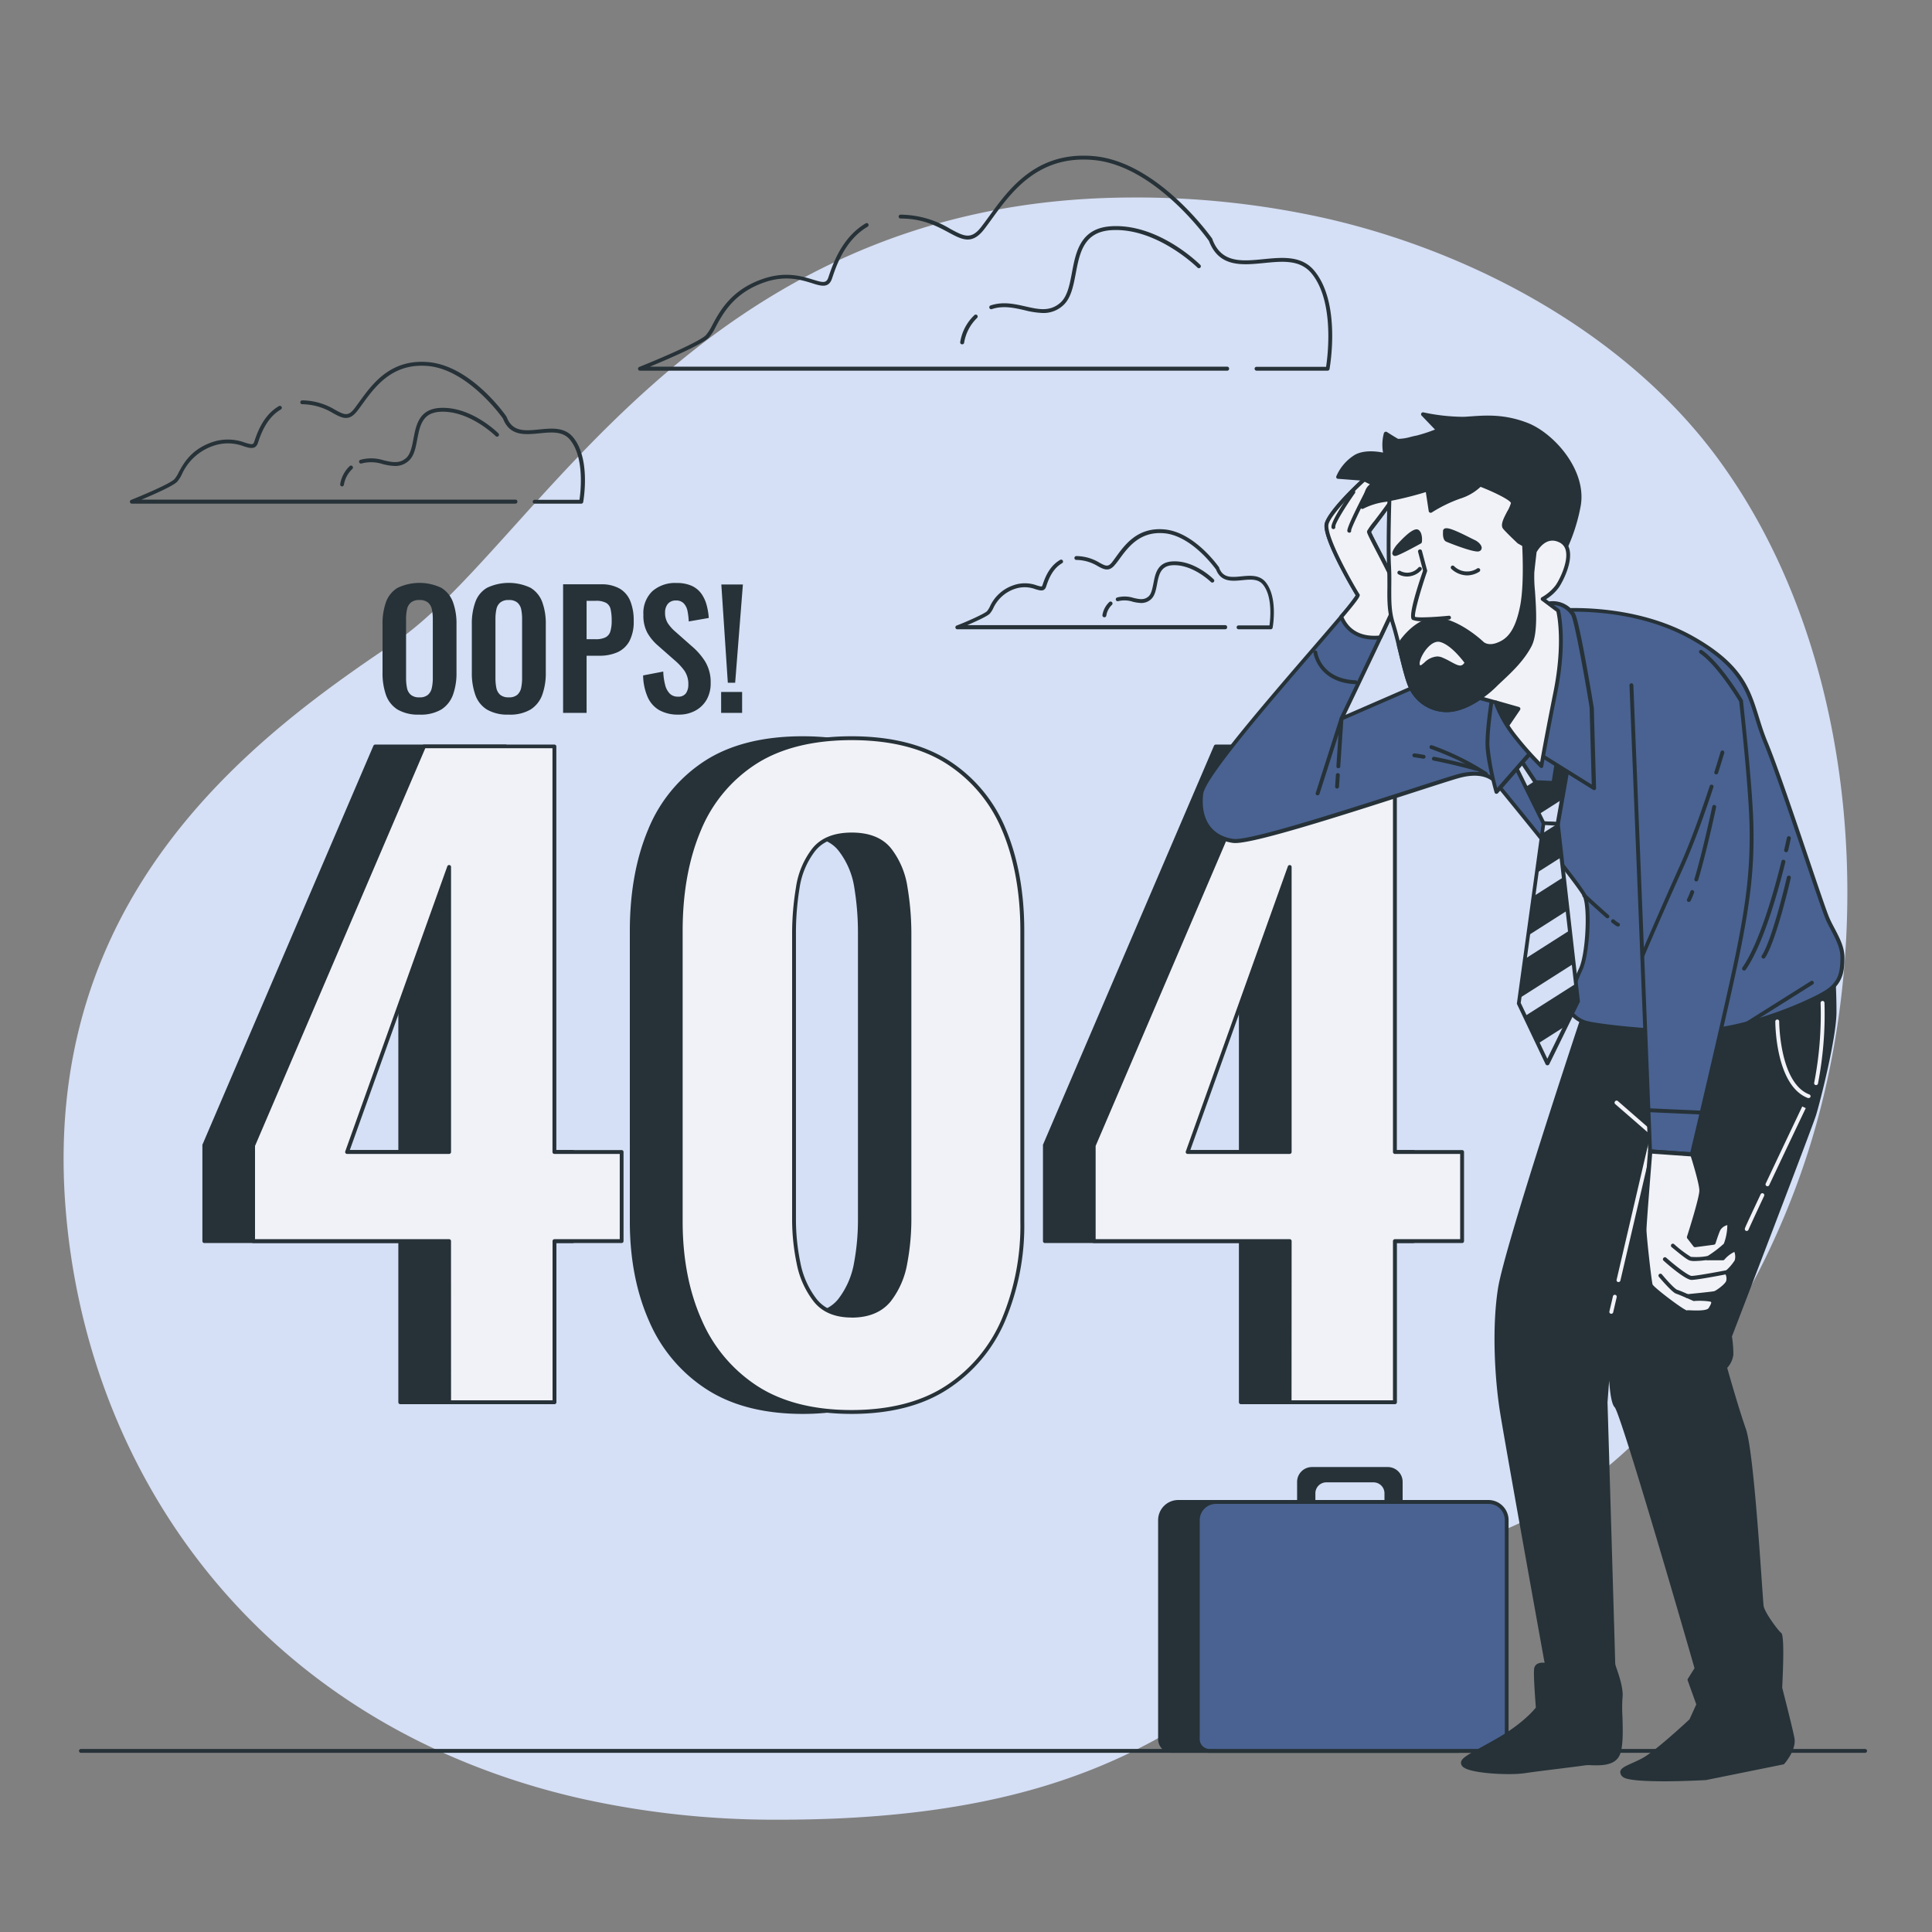 <svg xmlns="http://www.w3.org/2000/svg" width="500" height="500" fill="none"><rect width="100%" height="100%" fill="#808080" stroke="none"/><path fill="#D5DFF5" d="M467.33 299.937c-13.18 39.94-41.57 83.71-83.34 98-63.12 21.53-68.76 73.3-183.32 73a230.562 230.562 0 0 1-49.74-5.34 191.74 191.74 0 0 1-23.55-6.84c-67.86-24.57-105.02-82.76-110.32-145-7-81.82 48.69-123.1 85-147.41 36.31-24.31 77.64-114.69 190.26-115.23a224.205 224.205 0 0 1 51.12 5.46c38.24 8.78 77.59 30 101.23 62.21 1.767 2.42 3.47 4.9 5.11 7.44 31.88 49.6 35.51 119.27 17.55 173.71Z"/><path fill="#263238" d="M482.69 453.633H20.94a.513.513 0 0 1-.5-.5.5.5 0 0 1 .5-.5h461.75a.5.5 0 0 1 .5.5.514.514 0 0 1-.149.351.514.514 0 0 1-.351.149ZM336.19 383.502v7.15h3.73v-4.19c0-.883.351-1.73.975-2.355a3.334 3.334 0 0 1 2.355-.975h12.22c.883 0 1.73.351 2.355.975.624.625.975 1.472.975 2.355v4.19h3.73v-7.15a3.341 3.341 0 0 0-3.34-3.33h-19.67c-.883 0-1.73.351-2.355.975a3.334 3.334 0 0 0-.975 2.355Z"/><path fill="#263238" d="M362.53 391.152h-3.73a.5.5 0 0 1-.5-.5v-4.19a2.827 2.827 0 0 0-2.83-2.83h-12.22a2.828 2.828 0 0 0-2.83 2.83v4.19a.498.498 0 0 1-.5.5h-3.73a.5.5 0 0 1-.5-.5v-7.15a3.839 3.839 0 0 1 3.83-3.83h19.68a3.836 3.836 0 0 1 3.8 3.83v7.15a.499.499 0 0 1-.47.5Zm-3.23-1h2.7v-6.65a2.827 2.827 0 0 0-2.83-2.83h-19.65a2.828 2.828 0 0 0-2.83 2.83v6.65h2.73v-3.69a3.825 3.825 0 0 1 2.363-3.541c.465-.192.964-.29 1.467-.289h12.22a3.83 3.83 0 0 1 3.83 3.83v3.69Z"/><path fill="#263238" d="M304.92 388.703h70.54a4.697 4.697 0 0 1 4.7 4.7v56.7c0 .796-.316 1.559-.879 2.121a2.996 2.996 0 0 1-2.121.879h-73.92a2.996 2.996 0 0 1-2.121-.879 2.996 2.996 0 0 1-.879-2.121v-56.7a4.697 4.697 0 0 1 4.68-4.7Z"/><path fill="#263238" d="M377.13 453.633h-73.89a3.53 3.53 0 0 1-3.52-3.53v-56.7a5.211 5.211 0 0 1 5.2-5.2h70.54a5.211 5.211 0 0 1 5.2 5.2v56.7a3.517 3.517 0 0 1-1.034 2.496 3.524 3.524 0 0 1-2.496 1.034Zm-72.21-64.43a4.212 4.212 0 0 0-4.2 4.2v56.7c0 .669.265 1.311.737 1.786a2.535 2.535 0 0 0 1.783.744h73.89a2.542 2.542 0 0 0 2.53-2.53v-56.7a4.212 4.212 0 0 0-4.2-4.2h-70.54Z"/><path fill="#496291" d="M314.69 388.703h70.54a4.697 4.697 0 0 1 4.7 4.7v56.7c0 .796-.316 1.559-.879 2.121a2.996 2.996 0 0 1-2.121.879H313a2.996 2.996 0 0 1-2.121-.879 2.996 2.996 0 0 1-.879-2.121v-56.7a4.7 4.7 0 0 1 4.69-4.7Z"/><path fill="#263238" d="M386.91 453.633H313a3.53 3.53 0 0 1-3.53-3.53v-56.7a5.22 5.22 0 0 1 5.2-5.2h70.54a5.222 5.222 0 0 1 5.21 5.2v56.7a3.542 3.542 0 0 1-3.51 3.53Zm-72.22-64.43a4.212 4.212 0 0 0-4.2 4.2v56.7a2.542 2.542 0 0 0 2.53 2.53h73.89a2.542 2.542 0 0 0 2.53-2.53v-56.7a4.207 4.207 0 0 0-1.237-2.97 4.206 4.206 0 0 0-2.973-1.23h-70.54ZM321.13 362.898v-41.7h-50.71v-24.73l44.22-103.32h33.74v105h17.39v23.05h-17.39v41.7h-27.25Zm-26.4-64.76h26.4v-73.77l-26.4 73.77ZM103.59 362.898v-41.7H52.88v-24.73l44.22-103.32h33.74v105h17.39v23.05h-17.39v41.7h-27.25Zm-26.4-64.76h26.4v-73.77l-26.4 73.77Z"/><path fill="#263238" d="M348.38 363.395h-27.25a.5.5 0 0 1-.5-.5v-41.2h-50.21a.5.5 0 0 1-.5-.5v-24.73a.45.45 0 0 1 0-.2l44.26-103.27a.515.515 0 0 1 .46-.3h33.74a.5.5 0 0 1 .5.5v104.44h16.89a.5.5 0 0 1 .5.5v23.06a.5.5 0 0 1-.5.5h-16.89v41.2a.5.5 0 0 1-.5.5Zm-26.75-1h26.25v-41.2a.503.503 0 0 1 .5-.5h16.89v-22.06h-16.89a.5.5 0 0 1-.5-.5v-104.49H315l-44.08 102.92v24.13h50.21a.5.5 0 0 1 .5.5v41.2Zm-.5-63.76h-26.4a.47.47 0 0 1-.41-.21.452.452 0 0 1-.089-.217.453.453 0 0 1 .029-.233l26.4-73.77a.509.509 0 0 1 .56-.33.488.488 0 0 1 .41.49v73.77a.5.5 0 0 1-.5.5Zm-25.69-1h25.19v-70.39l-25.19 70.39Z"/><path fill="#F1F2F8" d="M333.77 362.898v-41.7h-50.72v-24.73l44.22-103.32H361v105h17.39v23.05H361v41.7h-27.23Zm-26.41-64.76h26.41v-73.77l-26.41 73.77Z"/><path fill="#263238" d="M130.84 363.395h-27.25a.5.5 0 0 1-.5-.5v-41.2H52.88a.498.498 0 0 1-.5-.5v-24.73a.45.45 0 0 1 0-.2l44.26-103.27a.513.513 0 0 1 .46-.3h33.74a.5.5 0 0 1 .5.5v104.44h16.89a.5.5 0 0 1 .5.5v23.06a.5.5 0 0 1-.5.5h-16.89v41.2a.5.5 0 0 1-.5.5Zm-26.75-1h26.25v-41.2a.503.503 0 0 1 .5-.5h16.89v-22.06h-16.89a.5.5 0 0 1-.5-.5v-104.49H97.43l-44.05 102.92v24.13h50.21a.5.5 0 0 1 .5.5v41.2Zm-.5-63.76h-26.4a.469.469 0 0 1-.41-.21.457.457 0 0 1-.06-.45l26.4-73.77a.509.509 0 0 1 .56-.33.488.488 0 0 1 .41.49v73.77a.5.5 0 0 1-.5.5Zm-25.69-1h25.19v-70.39l-25.19 70.39Z"/><path fill="#F1F2F8" d="M116.23 362.898v-41.7H65.51v-24.73l44.22-103.32h33.75v105h17.39v23.05h-17.39v41.7h-27.25Zm-26.41-64.76h26.41v-73.77l-26.41 73.77Z"/><path fill="#263238" d="M361 363.395h-27.23a.5.5 0 0 1-.5-.5v-41.2h-50.22a.508.508 0 0 1-.5-.5v-24.73a.67.67 0 0 1 0-.2l44.26-103.27a.515.515 0 0 1 .46-.3H361a.5.5 0 0 1 .5.5v104.44h16.89a.5.5 0 0 1 .5.5v23.06a.5.5 0 0 1-.5.5h-16.87v41.2a.505.505 0 0 1-.323.468.492.492 0 0 1-.197.032Zm-26.75-1h26.25v-41.2a.503.503 0 0 1 .5-.5h16.89v-22.06H361a.5.5 0 0 1-.5-.5v-104.49h-32.9l-44.05 102.92v24.13h50.22a.5.5 0 0 1 .5.5l-.02 41.2Zm-.5-63.76h-26.39a.476.476 0 0 1-.231-.054.48.48 0 0 1-.262-.374.522.522 0 0 1 .023-.232l26.41-73.77a.5.5 0 0 1 .97.16v73.77a.5.5 0 0 1-.5.5h-.02Zm-25.7-1h25.2v-70.39l-25.2 70.39ZM410 262.163s-20.1 60.4-21.84 71.33c-1.74 10.93-.62 24.51.42 31.38 1.04 6.87 11.75 66.18 11.75 66.18s-2.65-.9-2.84 1c-.19 1.9.47 10 .47 10s-2.77 3.89-10.08 8.12c-7.31 4.23-10.87 5.51-8.69 6.9 2.18 1.39 11.52 1.88 15.33 1.31 3.81-.57 14.06-1.76 15.73-2s6.71.8 8.32-2.11c1.61-2.91.44-11.72.84-14.84.4-3.12-1.86-8.08-1.87-8.8-.01-.72-2-67.75-2-67.75l1.26-16.65s-.37 15.86 1.45 17.62c1.82 1.76 20.85 67.95 20.85 67.95l-1.85 2.91 2.3 6.4-1.81 4.11s-8.66 8.09-12.2 10.09c-3.54 2-7.11 2.55-5.16 4.18 1.95 1.63 21.05.7 21.05.7l20-4.05s3-3.42 2.48-6.28c-.52-2.86-3.17-13.07-3.17-13.07s.64-13.4-.09-13.86c-.73-.46-4.43-5.39-4.71-7.3-.28-1.91-2.36-39.34-4.56-45.63-2.2-6.29-4.93-16.14-4.93-16.14a6.083 6.083 0 0 0 1.65-3.25 30.005 30.005 0 0 0-.39-4.77s20.87-54.3 21.82-57.4c.95-3.1 5.26-19.84 5.26-26.53 0-6.69-.48-11.71-.48-11.71s-16.25 7.41-32.74 8.13c-16.49.72-31.06-.24-31.06-.24l-.51 4.07Z"/><path fill="#263238" d="M430.74 460.998c-4.86 0-9.67-.24-10.7-1.1a1.633 1.633 0 0 1-.72-1.38c.13-.91 1.28-1.42 3-2.2.9-.4 1.92-.85 2.93-1.42 3.27-1.85 11.17-9.15 12-9.95l1.75-3.85-2.23-6.21a.509.509 0 0 1 .05-.43l1.72-2.73c-7.56-26.32-19.26-65.87-20.65-67.52-.8-.77-1.22-3.67-1.44-6.94l-.43 5.66c.09 2.68 2 67 2 67.7.11.455.247.902.41 1.34.66 1.94 1.77 5.19 1.46 7.54-.1 1.602-.1 3.209 0 4.81.11 3.84.23 8.2-.87 10.2-1.36 2.46-4.77 2.38-7 2.33a12.1 12.1 0 0 0-1.66 0c-.78.13-3.4.46-6.43.84-3.41.42-7.28.9-9.31 1.21-3.91.58-13.31.1-15.66-1.39a1.578 1.578 0 0 1-.87-1.28c0-1.15 1.74-2.09 5.47-4.17 1.19-.65 2.56-1.41 4.1-2.3 6.34-3.68 9.25-7.12 9.82-7.84-.1-1.27-.64-8.14-.46-9.93a1.728 1.728 0 0 1 .78-1.35 2.854 2.854 0 0 1 1.94-.28c-1.25-6.9-10.65-59.07-11.62-65.45-1.23-8.06-2.07-21.15-.43-31.53 1.72-10.78 20.82-68.27 21.85-71.36l.47-4a.49.49 0 0 1 .53-.44c.15 0 14.74.95 31 .24 16.26-.71 32.39-8 32.56-8.08a.511.511 0 0 1 .451.023.504.504 0 0 1 .249.377c0 .05.48 5.12.48 11.76s-4.2 23.16-5.28 26.67c-.93 3.05-20.41 53.75-21.78 57.32.256 1.567.38 3.153.37 4.74a6.198 6.198 0 0 1-1.59 3.37c.45 1.62 2.88 10.21 4.84 15.84 1.72 4.93 3.35 28.45 4.13 39.75.23 3.23.39 5.56.45 6 .26 1.76 3.93 6.6 4.49 6.95.26.17 1 .61.32 14.23.25 1 2.64 10.29 3.16 13 .59 3.06-2.47 6.55-2.6 6.7a.501.501 0 0 1-.27.16l-20 4.05c-1.6.09-6.22.32-10.78.32Zm7.05-26.2 2.21 6.2a.5.5 0 0 1 0 .38l-1.82 4.1a.358.358 0 0 1-.11.16c-.36.34-8.74 8.16-12.29 10.16a32.554 32.554 0 0 1-3 1.46c-1.07.48-2.4 1.07-2.45 1.43 0 .05.06.22.37.48 1.31 1.09 13.4.94 20.71.58l19.74-4c.51-.62 2.7-3.43 2.26-5.72-.54-2.81-3.14-12.94-3.17-13a.379.379 0 0 1 0-.15c.28-6 .38-12.57.05-13.49-1-.8-4.55-5.57-4.85-7.58-.06-.45-.22-2.68-.45-6-.78-11.26-2.41-34.69-4.08-39.49-2.18-6.23-4.91-16.07-4.94-16.17a.48.48 0 0 1 .13-.48 5.676 5.676 0 0 0 1.51-2.93 30.832 30.832 0 0 0-.39-4.66.46.46 0 0 1 0-.26c.21-.54 20.88-54.32 21.82-57.37 1.07-3.49 5.23-19.92 5.23-26.38 0-5.17-.29-9.38-.42-11-3.19 1.37-17.72 7.25-32.27 7.89-14.55.64-28-.06-30.65-.21l-.42 3.59v.1c-.21.6-20.12 60.48-21.83 71.25-1.63 10.26-.79 23.23.43 31.22 1 6.78 11.64 65.57 11.75 66.17a.507.507 0 0 1-.17.46.486.486 0 0 1-.49.1 2.692 2.692 0 0 0-1.86 0 .722.722 0 0 0-.32.61c-.19 1.85.47 9.85.47 9.94a.496.496 0 0 1-.09.33c-.11.16-2.92 4-10.24 8.26-1.55.9-2.92 1.66-4.11 2.32-2.66 1.47-4.95 2.74-5 3.32 0 .07.1.21.4.4 2 1.25 11 1.84 15 1.25 2-.31 5.91-.79 9.33-1.21 3-.38 5.62-.71 6.39-.83a10.47 10.47 0 0 1 1.84 0c2.14 0 5.06.12 6.12-1.81 1-1.76.85-6.16.75-9.7a36.916 36.916 0 0 1 0-5c.27-2.12-.78-5.23-1.42-7.09a6.816 6.816 0 0 1-.46-1.64c0-.7-2-67.08-2-67.75l1.26-16.7a.501.501 0 0 1 .53-.46.503.503 0 0 1 .341.158.496.496 0 0 1 .129.352c-.14 6.05.09 16.08 1.3 17.25 1.87 1.81 19 61.39 21 68.17.031.14.01.286-.06.41l-1.71 2.58Z"/><path fill="#F1F2F8" d="M417 340.001h-.11a.493.493 0 0 1-.315-.221.498.498 0 0 1-.065-.379l.92-3.93a.484.484 0 0 1 .221-.312.493.493 0 0 1 .379-.058.502.502 0 0 1 .37.6l-.91 3.93a.497.497 0 0 1-.49.37ZM452.06 318.568h-.13a.501.501 0 0 1-.36-.59c0-.14.12-.48 4.05-8.83a.494.494 0 0 1 .277-.302.494.494 0 0 1 .576.132.51.51 0 0 1 .117.392.506.506 0 0 1-.07.198c-3.32 7.09-3.92 8.47-4 8.66a.502.502 0 0 1-.46.34ZM457.42 307.002a.415.415 0 0 1-.21-.05.495.495 0 0 1-.288-.472.475.475 0 0 1 .048-.188c4.24-9 9.45-19.94 9.45-19.94l.91.43s-5.22 10.94-9.46 19.93a.487.487 0 0 1-.45.29ZM418.86 331.792h-.11a.496.496 0 0 1-.312-.222.483.483 0 0 1-.058-.378l8.75-37.54-9.13-7.93a.512.512 0 0 1 0-.72.496.496 0 0 1 .34-.173.501.501 0 0 1 .36.123l9.32 8.13a.504.504 0 0 1 .16.49l-8.82 37.83a.493.493 0 0 1-.5.39ZM468.07 284.172a.391.391 0 0 1-.18 0c-8.35-3.19-8.44-19.14-8.44-19.82a.5.5 0 1 1 1 0c0 .16.09 15.94 7.8 18.89a.493.493 0 0 1 .324.456.497.497 0 0 1-.034.194.522.522 0 0 1-.47.28ZM470 280.819h-.11a.507.507 0 0 1-.38-.6 92.668 92.668 0 0 0 1.66-20.66.511.511 0 0 1 .48-.52.508.508 0 0 1 .359.133.495.495 0 0 1 .161.347 94.284 94.284 0 0 1-1.68 20.92.5.5 0 0 1-.49.38Z"/><path fill="#263238" d="M143.48 363.395h-27.25a.5.5 0 0 1-.5-.5v-41.2H65.51a.508.508 0 0 1-.5-.5v-24.73a.651.651 0 0 1 0-.2l44.26-103.27a.515.515 0 0 1 .46-.3h33.75a.5.5 0 0 1 .5.5v104.44h16.89a.5.5 0 0 1 .5.5v23.06a.5.5 0 0 1-.5.5H144v41.2a.505.505 0 0 1-.323.468.492.492 0 0 1-.197.032Zm-26.75-1H143v-41.2a.503.503 0 0 1 .5-.5h16.89v-22.06h-16.91a.5.5 0 0 1-.5-.5v-104.49h-32.92L66 296.565v24.13h50.22a.5.5 0 0 1 .5.5l.01 41.2Zm-.5-63.76H89.82a.45.45 0 0 1-.4-.21.487.487 0 0 1-.07-.45l26.41-73.77a.509.509 0 0 1 .56-.33.488.488 0 0 1 .41.49v73.77a.5.5 0 0 1-.5.5Zm-25.7-1h25.2v-70.39l-25.2 70.39ZM207.75 365.417c-9.92 0-18.127-2.097-24.62-6.29a38.923 38.923 0 0 1-14.67-17.39c-3.294-7.413-4.937-15.937-4.93-25.57v-75.24c0-9.92 1.573-18.617 4.72-26.09a37.577 37.577 0 0 1 14.46-17.5c6.5-4.187 14.833-6.283 25-6.29 10.166-.007 18.516 2.09 25.05 6.29a37.577 37.577 0 0 1 14.46 17.5c3.186 7.44 4.78 16.137 4.78 26.09v75.24c0 9.64-1.64 18.163-4.92 25.57a39.005 39.005 0 0 1-14.67 17.39c-6.52 4.193-14.74 6.29-24.66 6.29Zm0-24.94c4.333 0 7.546-1.333 9.64-4a21.765 21.765 0 0 0 4.2-9.64 61.877 61.877 0 0 0 1-11.11v-74.4a71.803 71.803 0 0 0-.94-11.63 20.883 20.883 0 0 0-4.05-9.7c-2.094-2.667-5.377-4-9.85-4-4.474 0-7.757 1.333-9.85 4a20.993 20.993 0 0 0-4.08 9.75 71.691 71.691 0 0 0-.95 11.63v74.4a55.5 55.5 0 0 0 1.13 11.08 22.562 22.562 0 0 0 4.29 9.64c2.12 2.653 5.273 3.98 9.46 3.98Z"/><path fill="#263238" d="M207.75 365.917c-10 0-18.34-2.14-24.89-6.37a39.54 39.54 0 0 1-14.86-17.61c-3.3-7.43-5-16.1-5-25.77v-75.24c0-9.94 1.6-18.78 4.76-26.29a38.312 38.312 0 0 1 14.65-17.72c6.55-4.23 15.06-6.37 25.31-6.37 10.25 0 18.77 2.14 25.32 6.37a38.257 38.257 0 0 1 14.65 17.72c3.16 7.51 4.75 16.35 4.75 26.29v75.24a63.445 63.445 0 0 1-5 25.77 39.612 39.612 0 0 1-14.86 17.61c-6.48 4.23-14.86 6.37-24.83 6.37Zm0-174.37c-10.05 0-18.39 2.09-24.77 6.21a37.27 37.27 0 0 0-14.27 17.24c-3.1 7.38-4.68 16.1-4.68 25.9v75.24a62.249 62.249 0 0 0 4.89 25.36 38.558 38.558 0 0 0 14.48 17.18c6.39 4.12 14.58 6.21 24.35 6.21 9.77 0 18-2.09 24.36-6.21a38.68 38.68 0 0 0 14.48-17.18 62.313 62.313 0 0 0 4.88-25.36v-75.21c0-9.81-1.57-18.52-4.67-25.9a37.27 37.27 0 0 0-14.27-17.27c-6.39-4.12-14.72-6.21-24.78-6.21Zm0 149.43c-4.33 0-7.63-1.4-9.82-4.17a23.001 23.001 0 0 1-4.39-9.85 55.713 55.713 0 0 1-1.17-11.21v-74.4c0-3.923.318-7.839.95-11.71a21.46 21.46 0 0 1 4.19-10c2.19-2.77 5.63-4.17 10.24-4.17s8.06 1.4 10.25 4.17a21.45 21.45 0 0 1 4.18 10c.632 3.871.95 7.787.95 11.71v74.4a61.86 61.86 0 0 1-1 11.2 22.36 22.36 0 0 1-4.29 9.86c-2.24 2.77-5.61 4.19-10.09 4.19v-.02Zm0-124.49c-4.28 0-7.47 1.28-9.45 3.79a20.4 20.4 0 0 0-4 9.52 71.841 71.841 0 0 0-.94 11.55v74.4a55.164 55.164 0 0 0 1.15 11 22.176 22.176 0 0 0 4.19 9.43c2 2.51 5 3.79 9 3.79s7.27-1.28 9.25-3.79a21.214 21.214 0 0 0 4.09-9.42 60.85 60.85 0 0 0 1-11v-74.4a71.955 71.955 0 0 0-.93-11.55 20.495 20.495 0 0 0-4-9.52c-1.89-2.52-5.11-3.8-9.36-3.8Z"/><path fill="#F1F2F8" d="M220.39 365.417c-9.92 0-18.13-2.097-24.63-6.29a38.999 38.999 0 0 1-14.67-17.39c-3.28-7.413-4.92-15.937-4.92-25.57v-75.24c0-9.92 1.57-18.617 4.71-26.09a37.663 37.663 0 0 1 14.47-17.5c6.493-4.187 14.827-6.283 25-6.29 10.173-.007 18.507 2.09 25 6.29a37.663 37.663 0 0 1 14.47 17.5c3.14 7.473 4.71 16.17 4.71 26.09v75.24c0 9.64-1.64 18.163-4.92 25.57a39.004 39.004 0 0 1-14.61 17.39c-6.487 4.193-14.69 6.29-24.61 6.29Zm0-24.94c4.333 0 7.547-1.333 9.64-4a21.633 21.633 0 0 0 4.19-9.64 60.906 60.906 0 0 0 1.05-11.11v-74.4a71.69 71.69 0 0 0-.94-11.63 20.879 20.879 0 0 0-4.09-9.75c-2.1-2.667-5.383-4-9.85-4s-7.75 1.333-9.85 4a20.879 20.879 0 0 0-4.09 9.75 71.69 71.69 0 0 0-.94 11.63v74.4a55.517 55.517 0 0 0 1.15 11.11 22.568 22.568 0 0 0 4.3 9.64c2.1 2.667 5.243 4 9.43 4Z"/><path fill="#263238" d="M220.39 365.917c-10 0-18.35-2.14-24.9-6.37a39.576 39.576 0 0 1-14.85-17.61c-3.3-7.43-5-16.1-5-25.77v-75.24c0-9.94 1.6-18.78 4.75-26.29a38.306 38.306 0 0 1 14.65-17.72c6.55-4.23 15.07-6.37 25.32-6.37s18.77 2.14 25.32 6.37a38.312 38.312 0 0 1 14.65 17.72c3.15 7.51 4.75 16.35 4.75 26.29v75.24a63.29 63.29 0 0 1-5 25.77 39.536 39.536 0 0 1-14.85 17.61c-6.49 4.23-14.87 6.37-24.84 6.37Zm0-174.37c-10 0-18.39 2.09-24.77 6.21a37.264 37.264 0 0 0-14.27 17.24c-3.11 7.38-4.68 16.09-4.68 25.9v75.24c0 9.53 1.64 18.06 4.88 25.36a38.58 38.58 0 0 0 14.45 17.21c6.38 4.12 14.58 6.21 24.35 6.21 9.77 0 18-2.09 24.35-6.21a38.645 38.645 0 0 0 14.49-17.18 62.33 62.33 0 0 0 4.88-25.36v-75.24c0-9.81-1.57-18.52-4.67-25.9a37.348 37.348 0 0 0-14.28-17.27c-6.34-4.12-14.68-6.21-24.73-6.21Zm0 149.43c-4.33 0-7.64-1.4-9.82-4.17a23.13 23.13 0 0 1-4.4-9.85 56.446 56.446 0 0 1-1.17-11.21v-74.4c.017-3.924.351-7.84 1-11.71a21.46 21.46 0 0 1 4.19-10c2.19-2.77 5.63-4.17 10.24-4.17s8.06 1.4 10.24 4.17a21.47 21.47 0 0 1 4.19 10c.649 3.87.983 7.786 1 11.71v74.4a61.986 61.986 0 0 1-1.06 11.2 22.135 22.135 0 0 1-4.29 9.86c-2.27 2.77-5.65 4.19-10.12 4.19v-.02Zm0-124.49c-4.29 0-7.47 1.28-9.46 3.79a20.495 20.495 0 0 0-4 9.52 71.841 71.841 0 0 0-.94 11.55v74.4a55.235 55.235 0 0 0 1.14 11 22.182 22.182 0 0 0 4.2 9.43c2 2.51 5 3.79 9 3.79s7.26-1.28 9.25-3.79a21.214 21.214 0 0 0 4.09-9.42 60.85 60.85 0 0 0 1-11v-74.4a70.826 70.826 0 0 0-.94-11.55 20.495 20.495 0 0 0-4-9.52c-1.87-2.52-5.05-3.8-9.34-3.8ZM317.09 162.854h-69.23a.508.508 0 0 1-.595-.405.511.511 0 0 1 .405-.595c2.63-1 7.07-3 7.77-3.68a6.27 6.27 0 0 0 .73-1.16 10.294 10.294 0 0 1 6-5.51 8.886 8.886 0 0 1 6.15 0c1.32.41 1.34.32 1.48-.08.52-1.55 1.6-4.8 4.52-6.5a.51.51 0 0 1 .397-.085.492.492 0 0 1 .329.238c.036.06.058.127.065.197a.491.491 0 0 1-.291.51c-2.59 1.52-3.59 4.52-4.07 6-.48 1.48-1.67 1-2.72.72a7.914 7.914 0 0 0-5.52-.06 9.453 9.453 0 0 0-5.47 5c-.238.501-.54.968-.9 1.39-.7.7-3.63 2-5.78 2.95h66.72a.5.5 0 0 1 .5.5.497.497 0 0 1-.284.523.508.508 0 0 1-.206.047ZM328.93 162.852h-8.39a.5.5 0 1 1 0-1h8c.22-1.61.84-7.49-1.69-10.57-1.25-1.53-3.26-1.34-5.39-1.13-2.56.25-5.47.54-6.74-2.75-.5-.69-6.41-8.76-13.4-9.39-6.37-.59-9.45 3.69-11.71 6.8-.34.46-.65.89-1 1.28-1.56 2-2.93 1.28-4.51.42a10.834 10.834 0 0 0-5.54-1.6.5.5 0 0 1 0-1c2.119.022 4.192.616 6 1.72 1.56.85 2.21 1.19 3.26-.15.29-.38.6-.81.93-1.26 2.4-3.31 5.69-7.84 12.61-7.21 7.74.7 13.91 9.5 14.17 9.87a.506.506 0 0 1 0 .11c1 2.63 3.19 2.42 5.73 2.17 2.19-.22 4.67-.46 6.27 1.48 3.21 3.93 1.89 11.48 1.83 11.79a.508.508 0 0 1-.43.42Z"/><path fill="#263238" d="M285.81 159.747h-.06a.5.5 0 0 1-.44-.55 5.876 5.876 0 0 1 1.76-3.37.484.484 0 0 1 .54-.109c.06.025.114.062.16.109a.492.492 0 0 1 .148.355.497.497 0 0 1-.148.355 4.884 4.884 0 0 0-1.45 2.75.498.498 0 0 1-.51.46ZM186.63 184.496v-5.42h5.43v5.42h-5.43Zm1.73-7.8-1.68-25.43h5.58l-2 25.43h-1.9ZM145.73 184.49v-33.27h9.77a9.458 9.458 0 0 1 4.87 1.11 6.577 6.577 0 0 1 2.75 3.23 13.21 13.21 0 0 1 .88 5.11 10.761 10.761 0 0 1-1.1 5.24 6.662 6.662 0 0 1-3.1 2.89 11.38 11.38 0 0 1-4.71.9h-3.28v14.79h-6.08Zm6.08-19.06h2.3a5.617 5.617 0 0 0 2.56-.47 2.532 2.532 0 0 0 1.28-1.52 9.201 9.201 0 0 0 .35-2.81 13.014 13.014 0 0 0-.27-2.94 2.503 2.503 0 0 0-1.15-1.66 5.464 5.464 0 0 0-2.77-.54h-2.3v9.94ZM175.59 184.94a9.829 9.829 0 0 1-5-1.17 7.286 7.286 0 0 1-3-3.43 14.53 14.53 0 0 1-1.15-5.54l5.21-1c.035 1.151.196 2.294.48 3.41a4.84 4.84 0 0 0 1.19 2.28c.279.27.61.48.972.618.363.137.75.199 1.138.182a2.362 2.362 0 0 0 2.1-.88c.43-.666.643-1.448.61-2.24a6.09 6.09 0 0 0-1-3.57 15.408 15.408 0 0 0-2.63-2.8l-4.19-3.69a12.563 12.563 0 0 1-2.81-3.39 9.344 9.344 0 0 1-1-4.62 7.847 7.847 0 0 1 2.3-6.08 8.89 8.89 0 0 1 6.28-2.14 9.312 9.312 0 0 1 3.9.72 6.335 6.335 0 0 1 2.49 2 9.132 9.132 0 0 1 1.37 2.9c.31 1.121.505 2.27.58 3.43l-5.18.9a18.064 18.064 0 0 0-.34-2.79 3.942 3.942 0 0 0-1-1.93 2.643 2.643 0 0 0-2-.7 2.567 2.567 0 0 0-2.08.88 3.445 3.445 0 0 0-.71 2.2c-.04.97.2 1.932.69 2.77a10.664 10.664 0 0 0 2 2.24l4.14 3.66a17.491 17.491 0 0 1 3.52 4 10.361 10.361 0 0 1 1.45 5.61 8.5 8.5 0 0 1-1 4.23 7.444 7.444 0 0 1-2.92 2.89 8.78 8.78 0 0 1-4.41 1.05ZM131.64 184.942a10.536 10.536 0 0 1-5.62-1.31 7.27 7.27 0 0 1-3-3.78 16.748 16.748 0 0 1-.91-5.83v-12.45a16.247 16.247 0 0 1 .91-5.77 7.002 7.002 0 0 1 3-3.67 13.126 13.126 0 0 1 11.31 0 7.235 7.235 0 0 1 3 3.67c.653 1.852.965 3.807.92 5.77v12.49a16.418 16.418 0 0 1-.92 5.77 7.552 7.552 0 0 1-3 3.78 10.44 10.44 0 0 1-5.69 1.33Zm0-4.47a3.24 3.24 0 0 0 2.24-.66 3.352 3.352 0 0 0 1-1.81c.165-.823.246-1.661.24-2.5v-15.32a12.018 12.018 0 0 0-.24-2.51 3.168 3.168 0 0 0-1-1.74 3.287 3.287 0 0 0-2.24-.64 3.197 3.197 0 0 0-2.17.64 3.001 3.001 0 0 0-1 1.74 11.888 11.888 0 0 0-.25 2.51v15.32c-.004.839.073 1.676.23 2.5.12.698.473 1.336 1 1.81a3.271 3.271 0 0 0 2.19.66ZM108.52 184.942a10.57 10.57 0 0 1-5.63-1.31 7.368 7.368 0 0 1-3-3.78 17 17 0 0 1-.89-5.85v-12.43c-.046-1.962.26-3.916.9-5.77a7.14 7.14 0 0 1 3-3.67 13.151 13.151 0 0 1 11.32 0 7.244 7.244 0 0 1 3 3.67c.653 1.852.965 3.807.92 5.77v12.49a16.418 16.418 0 0 1-.92 5.77 7.552 7.552 0 0 1-3 3.78 10.459 10.459 0 0 1-5.7 1.33Zm0-4.47a3.24 3.24 0 0 0 2.24-.66 3.271 3.271 0 0 0 1-1.81c.174-.822.258-1.66.25-2.5v-15.32a11.265 11.265 0 0 0-.25-2.51 3.098 3.098 0 0 0-1-1.74 3.292 3.292 0 0 0-2.24-.64 3.242 3.242 0 0 0-2.18.64 3.07 3.07 0 0 0-1 1.74 11.265 11.265 0 0 0-.25 2.51v15.32c-.004.839.073 1.676.23 2.5.12.699.472 1.336 1 1.81a3.242 3.242 0 0 0 2.2.66ZM295.36 156.054a10.097 10.097 0 0 1-2.24-.34 6.86 6.86 0 0 0-3.71-.14.496.496 0 0 1-.597-.693.494.494 0 0 1 .287-.247 7.58 7.58 0 0 1 4.24.1c1.52.35 2.73.62 3.87-.35.78-.67 1-2 1.3-3.41.46-2.43 1-5.44 4.86-5.68 5.68-.37 10.53 4.42 10.73 4.63a.479.479 0 0 1 0 .7.497.497 0 0 1-.547.109.486.486 0 0 1-.163-.109s-4.74-4.67-10-4.34c-3 .19-3.48 2.46-3.94 4.86-.3 1.59-.58 3.09-1.63 4a3.68 3.68 0 0 1-2.46.91ZM133.4 130.344H34.12a.489.489 0 0 1-.49-.41.502.502 0 0 1 .3-.56c2.73-1.09 10.07-4.17 11.21-5.37a7.984 7.984 0 0 0 1.08-1.71c1.27-2.35 3.2-5.91 8.51-7.8a12.583 12.583 0 0 1 8.69.07c1.83.56 2.12.53 2.38-.26.74-2.2 2.27-6.8 6.39-9.21a.513.513 0 0 1 .68.18.51.51 0 0 1-.18.69c-3.79 2.21-5.24 6.57-5.94 8.66-.61 1.82-2.07 1.37-3.63.89a11.56 11.56 0 0 0-8.06-.08 13.777 13.777 0 0 0-8 7.34 8.444 8.444 0 0 1-1.25 1.94c-1.09 1.09-6.12 3.3-9.19 4.59h96.78a.5.5 0 0 1 .5.5.511.511 0 0 1-.5.54ZM150.37 130.344h-12a.51.51 0 0 1-.5-.5.5.5 0 0 1 .5-.5h11.6c.3-2 1.34-10.9-2.43-15.51-1.87-2.29-4.81-2-7.93-1.69-3.78.37-7.69.75-9.44-3.83-.61-.86-9.2-12.67-19.39-13.59-9.24-.84-13.73 5.34-17 9.85-.47.65-.92 1.27-1.36 1.83-2.13 2.74-3.93 1.77-6.2.54a15.66 15.66 0 0 0-8-2.33.5.5 0 0 1 0-1c3.005.035 5.946.882 8.51 2.45 2.29 1.24 3.33 1.8 4.94-.27.43-.55.87-1.16 1.34-1.81 3.41-4.7 8.08-11.15 17.9-10.26 11 1 19.79 13.53 20.15 14.07.029.03.05.068.06.11 1.47 3.92 4.7 3.61 8.44 3.24 3.24-.32 6.58-.65 8.79 2.06 4.55 5.55 2.66 16.27 2.58 16.73a.504.504 0 0 1-.56.41Z"/><path fill="#263238" d="M88.54 125.88h-.06a.5.5 0 0 1-.44-.55 8.168 8.168 0 0 1 2.45-4.69.49.49 0 0 1 .163-.109.49.49 0 0 1 .384 0 .49.49 0 0 1 .307.464.51.51 0 0 1-.144.355 7.302 7.302 0 0 0-2.2 4.09.492.492 0 0 1-.46.44Z"/><path fill="#496291" d="m371.07 175.601-23.93 10.4s14.28-29.7 14.86-31.44c.58-1.74-7.91-16.4-7.72-17 .19-.6 7.53-9.46 7.72-11.39.19-1.93 4.25-8.68 1.16-9.07-3.09-.39-19.49 14.9-19.88 18.74-.39 3.84 7.33 17 8.11 18.14.78 1.14-39.76 44.58-40.53 51.53-.77 6.95 2.51 11.39 8.3 12.16 5.79.77 51.33-14.86 58.28-16.79 6.95-1.93 9.26 1.12 9.26 1.12s21.81 26.44 23.36 29.72c1.55 3.28.77 15.44-1 19.1-1.77 3.66-3.67 10-2.7 11a7.996 7.996 0 0 0 4.57 2.93c2.89.77 23 3.25 34.41 1.51 11.41-1.74 24.9-7.72 28-10 3.1-2.28 3.47-5 3.47-8.5s-2.32-6.56-3.86-10c-1.54-3.44-11.77-35.32-16-45.55-4.23-10.23-2.89-17.94-18.91-27-16.02-9.06-34.81-7.21-34.81-7.21l-32.16 17.6Z"/><path fill="#263238" d="M435.58 267.4c-10.52 0-22.33-1.48-24.75-2.13a7.93 7.93 0 0 1-4.38-2.61c-.14-.15-.27-.3-.41-.44-1.39-1.39 1.26-8.74 2.6-11.57 1.74-3.67 2.36-15.72 1-18.68-1.5-3.19-23.06-29.35-23.28-29.62 0 0-2.27-2.79-8.75-1-1.77.49-6.12 1.9-11.64 3.68-21.46 6.94-42.76 13.66-46.84 13.12-6.16-.82-9.51-5.69-8.73-12.71.47-4.2 13.3-19.36 28.76-37.27 5.71-6.61 11.1-12.86 11.73-14.1-1.21-1.94-8.46-14.36-8.07-18.29.3-2.94 8.31-11 13.93-15.48 3.23-2.58 5.42-3.82 6.51-3.68a1.658 1.658 0 0 1 1.31.8c.79 1.34-.25 3.95-1.16 6.25-.373.823-.664 1.68-.87 2.56-.14 1.37-2.94 5.14-6.05 9.22-.7.92-1.42 1.86-1.64 2.2.2.59 1.28 2.65 2.32 4.66 3.92 7.52 5.71 11.29 5.35 12.4-.53 1.56-11.59 24.63-14.31 30.3l22.68-9.87L403 157.57a.701.701 0 0 1 .19-.06c.19 0 19.13-1.81 35.11 7.23 12.64 7.16 14.61 13.5 16.89 20.84.64 2.06 1.3 4.18 2.23 6.42 2.53 6.09 7.13 19.7 10.83 30.64 2.45 7.25 4.57 13.51 5.19 14.9.42 1 .91 1.89 1.39 2.8 1.29 2.47 2.51 4.81 2.51 7.43 0 3.24-.28 6.35-3.67 8.9-3.39 2.55-16.94 8.41-28.21 10.13a68.868 68.868 0 0 1-9.88.6Zm-53.92-67.66c3.89 0 5.37 1.89 5.44 2 .88 1.06 21.86 26.5 23.41 29.8 1.66 3.53.79 15.83-1 19.54-2 4.21-3.37 9.81-2.8 10.43l.45.47a6.996 6.996 0 0 0 3.9 2.33c2.51.67 22.58 3.27 34.21 1.5 11.33-1.73 24.84-7.76 27.76-9.94 2.76-2.08 3.27-4.36 3.27-8.1 0-2.38-1.16-4.61-2.4-7-.48-.92-1-1.87-1.42-2.86-.63-1.43-2.66-7.41-5.22-15-3.69-10.92-8.29-24.52-10.8-30.57-.95-2.29-1.62-4.44-2.26-6.51-2.22-7.14-4.14-13.3-16.44-20.27-15.09-8.55-32.92-7.24-34.41-7.11L371.31 176l-23.93 10.42a.494.494 0 0 1-.56-.12.498.498 0 0 1-.09-.56c4.94-10.27 14.39-30.05 14.84-31.4.24-1-3.36-7.91-5.29-11.62-2.41-4.64-2.55-5-2.43-5.36a18.108 18.108 0 0 1 1.84-2.57c1.86-2.44 5.73-7.51 5.85-8.71.21-.974.526-1.923.94-2.83.71-1.77 1.77-4.46 1.23-5.37a.66.66 0 0 0-.57-.32c-.58-.08-2.41.8-5.77 3.48-5.91 4.71-13.32 12.46-13.55 14.79-.35 3.51 6.85 16.06 8 17.81.42.63.12 1.19-11.92 15.13-11.17 12.94-28.05 32.5-28.52 36.73-.73 6.52 2.21 10.86 7.86 11.61 4.19.58 30.62-8 46.41-13.08 5.52-1.79 9.88-3.19 11.68-3.69a16.007 16.007 0 0 1 4.33-.6Z"/><path fill="#263238" d="M451.74 265.638a.48.48 0 0 1-.42-.23.502.502 0 0 1 .15-.69l17.18-10.81a.513.513 0 0 1 .69.16.51.51 0 0 1 .073.183.503.503 0 0 1-.087.375.484.484 0 0 1-.146.132L452 265.568a.538.538 0 0 1-.26.07ZM418.74 239.78c-.22 0-.44-.07-1.61-1a.484.484 0 0 1-.178-.337.49.49 0 0 1 .118-.363.497.497 0 0 1 .7-.07c.331.306.693.578 1.08.81a.5.5 0 0 1 .39.49.5.5 0 0 1-.5.47ZM416 237.641a.539.539 0 0 1-.33-.12c-2.53-2.21-5.93-5.37-6-5.4a.479.479 0 0 1 0-.7.497.497 0 0 1 .547-.109.486.486 0 0 1 .163.109s3.42 3.18 5.94 5.38a.5.5 0 0 1 .173.34.499.499 0 0 1-.123.36.518.518 0 0 1-.37.14ZM451.36 251.174a.506.506 0 0 1-.497-.413.508.508 0 0 1 .077-.377c4.47-6.43 8.25-20 10.1-27.49a.516.516 0 0 1 .938-.148.509.509 0 0 1 .062.388c-1.87 7.57-5.68 21.25-10.24 27.82a.52.52 0 0 1-.44.22ZM456.37 248.077a.449.449 0 0 1-.27-.08.497.497 0 0 1-.15-.69c2.82-4.31 6.46-20.14 6.5-20.3a.51.51 0 1 1 1 .23c-.15.65-3.72 16.15-6.63 20.61a.473.473 0 0 1-.45.23ZM462.24 220.534h-.11a.493.493 0 0 1-.315-.221.498.498 0 0 1-.065-.379c.45-1.93.69-3.11.7-3.11a.508.508 0 0 1 .6-.4.508.508 0 0 1 .4.6s-.24 1.19-.69 3.14a.506.506 0 0 1-.52.37ZM346 204.08a.508.508 0 0 1-.47-.53l.2-3a.472.472 0 0 1 .047-.191.484.484 0 0 1 .483-.279.51.51 0 0 1 .349.171.5.5 0 0 1 .121.369l-.2 3a.498.498 0 0 1-.53.46ZM368.39 196.341h-.09c-.76-.13-1.54-.25-2.32-.36a.505.505 0 1 1 .14-1c.79.11 1.57.23 2.35.37a.504.504 0 0 1 .46.54.5.5 0 0 1-.54.46v-.01Z"/><path fill="#F1F2F8" d="M384.58 200.305a66.981 66.981 0 0 0-14.09-7l14.09 7Z"/><path fill="#263238" d="M384.58 200.799a.597.597 0 0 1-.28-.08 66.005 66.005 0 0 0-14-6.89.5.5 0 0 1-.32-.63.487.487 0 0 1 .63-.32 68.388 68.388 0 0 1 14.21 7 .509.509 0 0 1 .14.7.525.525 0 0 1-.38.22Z"/><path fill="#263238" d="M382.07 199.449h-.14c-.05 0-5-1.45-10.93-2.61a.476.476 0 0 1-.394-.385.492.492 0 0 1 .004-.195.499.499 0 0 1 .58-.4c6 1.17 11 2.61 11 2.63a.502.502 0 0 1 .234.904.505.505 0 0 1-.374.096l.02-.04Z"/><path fill="#D5DFF5" d="m391.72 197.397 7.72 15.64 3.67.19 3.09-17.56-2.51-4.05-1.74 11-4.63-.2-5.4-8.1-.2 3.08Z"/><path fill="#263238" d="m403.11 213.729-3.66-.19a.505.505 0 0 1-.43-.28l-7.72-15.63a.57.57 0 0 1 0-.26l.2-3.08a.494.494 0 0 1 .672-.452c.099.04.183.111.238.202l5.26 7.89 3.94.17 1.66-10.56a.523.523 0 0 1 .4-.42.497.497 0 0 1 .52.23l2.51 4.05a.496.496 0 0 1 .07.35l-3.09 17.57a.497.497 0 0 1-.199.326.498.498 0 0 1-.371.084Zm-3.35-1.18 2.93.16 3-16.94-1.69-2.77-1.53 9.67a.469.469 0 0 1-.51.42l-4.63-.19a.503.503 0 0 1-.4-.22l-4.58-6.87-.09 1.47 7.5 15.27Z"/><path fill="#D5DFF5" d="m399.44 213.039-6.4 46.59 7.4 15.56 7.93-16.17-5.26-45.79-3.67-.19Z"/><path fill="#263238" d="M400.44 275.691a.493.493 0 0 1-.45-.29l-7.4-15.56a.553.553 0 0 1 0-.28l6.41-46.56a.5.5 0 0 1 .52-.43l3.66.19a.498.498 0 0 1 .48.44l5.2 45.8a.461.461 0 0 1 0 .28l-7.93 16.17a.504.504 0 0 1-.49.24Zm-6.88-16.14 6.89 14.45 7.4-15.11-5.19-45.22-2.79-.15-6.31 46.03Z"/><path fill="#263238" d="m404.69 226.969-7.85 5-1.39 10.15 10.23-6.52-.99-8.63ZM406.27 240.758l-11.65 7.42-1.4 10.15 14.04-8.94-.99-8.63ZM405.19 265.515l3.18-6.49-.51-4.47-13.23 8.42 3.38 7.11 7.18-4.57ZM404.09 221.824l-.98-8.59h-.07l-3.97 2.52-1.39 10.15 6.41-4.08ZM403.11 213.23l.01-.05-.08.05h.07ZM398.29 210.713l5.92-3.77 1.84-10.42-3.49 2.21-.61 3.89-4.63-.2-.17-.24-2.34 1.49 3.48 7.04ZM341 205.824a.477.477 0 0 1-.16 0 .503.503 0 0 1-.32-.631l6.17-19.29a.502.502 0 0 1 .22-.278c.105-.062.23-.084.35-.062a.49.49 0 0 1 .41.52l-.81 12.29a.513.513 0 0 1-.53.46.503.503 0 0 1-.47-.53l.54-8.21-4.93 15.41a.502.502 0 0 1-.47.321ZM350.81 177.063c-9.77-.4-10.89-8.08-10.9-8.15a.498.498 0 0 1 .249-.502.489.489 0 0 1 .382-.05.513.513 0 0 1 .177.087.513.513 0 0 1 .192.335c0 .28 1.05 6.92 9.95 7.28a.512.512 0 0 1 .48.52.489.489 0 0 1-.164.351.492.492 0 0 1-.366.129Z"/><path fill="#496291" d="M386.32 179.465s-1.55 9.45-1.35 13.7c.2 4.25 2.31 11.77 2.31 11.77l9.46-10.81 15.82 9.88s-.56-20.1-.56-20.68c0-.58-3.67-22.2-4.83-24.32a6.33 6.33 0 0 0-6-2.9c-1.73.39-14.85 23.36-14.85 23.36Z"/><path fill="#263238" d="M387.28 205.431h-.11a.508.508 0 0 1-.233-.124.508.508 0 0 1-.137-.226c-.09-.31-2.14-7.63-2.33-11.89-.19-4.26 1.29-13.42 1.36-13.8a.483.483 0 0 1 .05-.17c4-7 13.43-23.2 15.19-23.59a6.778 6.778 0 0 1 6.53 3.14c1.28 2.36 4.89 24.4 4.89 24.56 0 .56.57 20.43.57 20.63a.475.475 0 0 1-.06.261.473.473 0 0 1-.19.189.49.49 0 0 1-.51 0l-15.46-9.62-9.18 10.49a.502.502 0 0 1-.38.15Zm-.48-25.8c-.16 1-1.51 9.58-1.33 13.51a64.15 64.15 0 0 0 2 10.76l8.84-10.11a.507.507 0 0 1 .64-.09l15 9.35c-.12-4-.55-19.22-.55-19.73-.07-1.09-3.72-22.17-4.77-24.08a5.853 5.853 0 0 0-5.43-2.65c-1.2.63-9.48 14.41-14.4 23.04Z"/><path fill="#F1F2F8" d="M357.2 165c2.52-5.34 4.59-9.76 4.8-10.4.58-1.74-7.91-16.4-7.72-17 .19-.6 7.53-9.46 7.72-11.39.19-1.93 4.25-8.68 1.16-9.07-3.09-.39-19.49 14.86-19.88 18.7-.39 3.84 7.33 17 8.11 18.14.16.25-1.53 2.38-4.28 5.66 1.07 2.62 3.69 5.94 10.09 5.36Z"/><path fill="#263238" d="M355.71 165.528c-5.81 0-8.16-3.5-9.07-5.7a.503.503 0 0 1 .08-.51 47.754 47.754 0 0 0 4.13-5.24c-1.22-2-8.46-14.36-8.07-18.29.3-2.94 8.31-11 13.93-15.48 3.23-2.58 5.42-3.82 6.51-3.68a1.664 1.664 0 0 1 1.31.8c.79 1.34-.25 3.95-1.16 6.25-.373.823-.664 1.68-.87 2.56-.14 1.37-2.94 5.14-6.05 9.22-.7.92-1.42 1.86-1.64 2.2.2.59 1.28 2.65 2.32 4.66 3.92 7.52 5.71 11.29 5.35 12.4-.08.21-.29.87-4.83 10.45a.519.519 0 0 1-.41.29c-.53.05-1.05.07-1.53.07Zm-8.02-5.81c1.11 2.5 3.59 5.21 9.18 4.77 3.62-7.67 4.54-9.72 4.66-10.09.24-1-3.36-7.91-5.29-11.62-2.41-4.64-2.55-5-2.43-5.36a18.052 18.052 0 0 1 1.84-2.57c1.86-2.44 5.73-7.51 5.85-8.71.21-.975.525-1.923.94-2.83.71-1.77 1.77-4.46 1.23-5.37a.663.663 0 0 0-.57-.32c-.58-.08-2.41.8-5.77 3.48-5.91 4.71-13.32 12.46-13.55 14.79-.35 3.51 6.85 16.06 8 17.81.3.42.44.63-4.09 6.02Z"/><path fill="#263238" d="M349.2 137.863a.541.541 0 0 1-.51-.42c-.15-.59 1.43-4.1 4.7-10.43a.502.502 0 0 1 .89.46c-2.23 4.31-4.56 9.16-4.61 9.81a.468.468 0 0 1-.059.367.475.475 0 0 1-.311.203l-.1.01ZM345.09 136.938a.513.513 0 0 1-.49-.37c-.38-1.33 3.53-7.091 5.23-9.501a.512.512 0 0 1 .7-.13.507.507 0 0 1 .2.522.486.486 0 0 1-.08.178c-2.52 3.57-5.18 7.9-5.08 8.67a.496.496 0 0 1-.05.377.494.494 0 0 1-.3.233l-.13.021Z"/><path fill="#F1F2F8" d="M359.66 126.739s-.5 14.14-.17 19.79c.33 5.65-.5 10.15 1 14.8s3.16 13.67 4.65 16.67a10.305 10.305 0 0 0 9.32 5.82c4.66 0 9.81-3.83 12.31-6.32s6.82-6 9.14-10.48c2.32-4.48.34-15.8.67-19 .33-3.2 1-8.65 1-8.65s3.32-8.15.66-12c-2.66-3.85-14.47-8.15-23.45-7.31a27.822 27.822 0 0 0-15.13 6.68Z"/><path fill="#263238" d="M374.46 184.289a10.748 10.748 0 0 1-9.76-6.1c-.92-1.83-1.88-5.78-2.81-9.6-.63-2.57-1.27-5.22-1.88-7.1-1-3.17-1-6.3-.95-9.61 0-1.69 0-3.44-.07-5.32-.33-5.61.16-19.7.17-19.84a.486.486 0 0 1 .15-.34 28.069 28.069 0 0 1 15.44-6.79c9-.84 21.12 3.53 23.9 7.53 2.78 4-.25 11.55-.58 12.38-.08.63-.68 5.65-1 8.58a36.05 36.05 0 0 0 .17 4.84c.32 4.68.77 11.09-.89 14.3-1.9 3.66-5 6.61-7.56 9-.61.57-1.18 1.11-1.68 1.61-2.97 2.97-8.11 6.46-12.65 6.46Zm-14.31-57.29c-.06 1.78-.47 14.34-.16 19.53.11 1.92.09 3.68.07 5.39 0 3.37-.07 6.27.9 9.29.62 1.91 1.27 4.59 1.9 7.18.92 3.76 1.87 7.66 2.73 9.38a9.868 9.868 0 0 0 8.87 5.55c4.56 0 9.66-3.88 12-6.18.51-.5 1.09-1.05 1.71-1.63 2.46-2.32 5.53-5.21 7.35-8.72 1.53-3 1.1-9.21.78-13.78-.17-1.661-.227-3.331-.17-5 .33-3.13 1-8.61 1-8.66a.472.472 0 0 1 0-.13c0-.08 3.19-7.94.71-11.5-2.63-3.79-14.25-7.92-23-7.11a27.588 27.588 0 0 0-14.69 6.39Z"/><path fill="#263238" d="M368.24 160.758a6.6 6.6 0 0 1-2.71-.34c-.32-.22-1.31-.88 2.75-12.74l-1.28-4.85a.505.505 0 0 1 .058-.39.52.52 0 0 1 .518-.245.511.511 0 0 1 .424.385l1.33 5a.57.57 0 0 1 0 .29c-1.74 5.06-3.35 10.75-3.12 11.76.8.3 5.08.09 8.75-.28a.511.511 0 0 1 .55.45.5.5 0 0 1-.45.54c-1.31.12-4.46.42-6.82.42Z"/><path fill="#263238" d="M364.17 149.202a4.672 4.672 0 0 1-2.28-.58.484.484 0 0 1-.233-.507.51.51 0 0 1 .073-.183.497.497 0 0 1 .68-.16 3.82 3.82 0 0 0 4.71-.93.503.503 0 0 1 .71.71 5.075 5.075 0 0 1-3.66 1.65ZM379.69 148.914a6.154 6.154 0 0 1-4.1-1.7.504.504 0 0 1 .379-.847.508.508 0 0 1 .351.157 4.778 4.778 0 0 0 6 .58.512.512 0 0 1 .69.17.522.522 0 0 1-.17.69 6.042 6.042 0 0 1-3.15.95ZM367.47 140.213s-5.32 3-6.32 3.16c-1 .16.67-2 .67-2s4-4.49 5-3.82c1 .67.65 2.66.65 2.66ZM374 137.55s-.17 1.83.5 2.16c.67.33 7.15 2.83 8.15 2.5 1-.33-.33-1.67-1.17-2-.84-.33-7.85-4.16-7.48-2.66Z"/><path fill="#263238" d="M361.05 143.879a.691.691 0 0 1-.62-.33c-.11-.18-.4-.67 1-2.48 2-2.22 4.54-4.69 5.67-3.94 1.13.75.92 2.93.88 3.16a.555.555 0 0 1-.25.36c-.9.5-5.45 3-6.49 3.21l-.19.02Zm5.46-5.92c-.51 0-2.52 1.72-4.32 3.75a9.273 9.273 0 0 0-.67 1c1.16-.46 3.75-1.85 5.49-2.82.05-.56 0-1.6-.48-1.93h-.02ZM382.4 142.729c-1.9 0-7.88-2.43-8.16-2.57-.87-.43-.83-2-.78-2.59a.718.718 0 0 1 .033-.381.72.72 0 0 1 .227-.309c.64-.5 2.24 0 6.82 2.33l1.09.54c.65.26 1.86 1.2 1.83 2.07a.924.924 0 0 1-.69.86c-.12.035-.245.052-.37.05Zm-7.95-5a2.638 2.638 0 0 0 .23 1.56c1 .5 7 2.68 7.78 2.47a2.74 2.74 0 0 0-1.2-1.06c-.17-.06-.6-.28-1.17-.56-1.18-.62-4.61-2.34-5.64-2.44v.03ZM396.58 147.997c.3-2.87.87-7.63 1-8.5l-3.31-1.809s1 12.299-.33 19.119-3.66 9-6.32 10-4-.33-4-.33-6.32-6-12-6.15c-4.94-.15-8.73 5.281-9.61 6.661 1.05 4.28 2.12 9 3.12 11a10.296 10.296 0 0 0 9.32 5.819c4.66 0 9.81-3.829 12.31-6.319 2.5-2.49 6.82-6.001 9.14-10.481 2.32-4.48.35-15.82.68-19.01Z"/><path fill="#263238" d="M374.46 184.293a10.748 10.748 0 0 1-9.76-6.1c-.92-1.83-1.88-5.78-2.81-9.61l-.36-1.46a.542.542 0 0 1 .06-.39c1.06-1.65 5-7 10.06-6.89 5.77.17 12 6 12.3 6.29.05.05 1.17 1.09 3.47.22 2.3-.87 4.64-2.61 6-9.6 1.3-6.68.33-18.87.32-19a.494.494 0 0 1 .226-.462.501.501 0 0 1 .514-.018l3.31 1.81a.52.52 0 0 1 .26.5c-.11.87-.68 5.63-1 8.49a36.039 36.039 0 0 0 .17 4.84c.32 4.68.77 11.09-.89 14.3-1.9 3.66-5 6.61-7.56 9-.61.57-1.18 1.11-1.68 1.61-2.95 2.98-8.09 6.47-12.63 6.47Zm-11.91-17.2.31 1.26c.92 3.77 1.87 7.67 2.73 9.39a9.868 9.868 0 0 0 8.87 5.55c4.56 0 9.66-3.88 12-6.18.51-.5 1.09-1.05 1.71-1.63 2.46-2.32 5.53-5.21 7.35-8.72 1.53-3 1.1-9.21.78-13.78-.17-1.661-.227-3.331-.17-5 .28-2.61.77-6.78.94-8.17l-2.2-1.21c.2 3 .72 12.54-.41 18.34-1.46 7.48-4.17 9.43-6.64 10.35-2.92 1.1-4.45-.38-4.52-.45-.07-.07-6.24-5.85-11.63-6-4.56-.16-8.18 4.84-9.12 6.25Z"/><path fill="#F1F2F8" d="M379.61 171.478s-3.49-5-6.81-5.82c-3.32-.82-6.82 5.65-5.66 6.82 1.16 1.17 2.83-3.16 6-1.83s4.98 3.49 6.47.83Z"/><path fill="#263238" d="M377.92 173.239a6.721 6.721 0 0 1-2.89-1.08 21.35 21.35 0 0 0-2.1-1c-1.53-.65-2.66.29-3.65 1.12-.78.67-1.68 1.42-2.49.6-.81-.82-.21-2.59.59-4 1.15-2 3.29-4.21 5.54-3.65 3.46.87 7 5.81 7.1 6a.505.505 0 0 1 0 .53 2.413 2.413 0 0 1-2.1 1.48Zm-6-3.35c.479.005.952.107 1.39.3.749.323 1.481.687 2.19 1.09 1.94 1.05 2.73 1.4 3.5.23-.76-1-3.65-4.7-6.34-5.37-1.59-.39-3.36 1.31-4.42 3.18-.86 1.51-.95 2.61-.76 2.8.19.19.46-.07 1.15-.65a5.242 5.242 0 0 1 3.3-1.58h-.01ZM359.16 117.919s-5-1.49-8.15.17a11.678 11.678 0 0 0-4.66 5.32l6.49.5 3 1.5s-1.33 0-2 1.83a41.172 41.172 0 0 0-1.16 4 18.063 18.063 0 0 1 6-1.83 99.859 99.859 0 0 0 10.81-2.66l.83 5.49a37.354 37.354 0 0 1 7.49-3.66 13.002 13.002 0 0 0 5.32-3.16s8.65 3.32 8.48 4.82c-.17 1.5-3.16 5.16-2.16 6.32 1 1.16 3.66 3.66 3.66 3.66l10 5.66a46.326 46.326 0 0 0 5.49-14.64c1.82-9-6.49-18.63-13.48-21.29s-12.14-1.66-16.46-1.5a49.957 49.957 0 0 1-10.32-1.16l4 4.16a52.727 52.727 0 0 1-5.49 1.83c-1.67.33-4.49 1.16-5.16.83-.67-.33-3-1.83-3-1.83s-1.2 4.98.47 5.64Z"/><path fill="#263238" d="M403.07 146.371a.546.546 0 0 1-.25-.07l-10-5.65-.09-.07c-.11-.11-2.7-2.53-3.7-3.7-.84-1 .12-2.75 1-4.46a9.005 9.005 0 0 0 1-2.24c-.13-.66-3.69-2.56-7.86-4.19a13.552 13.552 0 0 1-5.3 3.06 36.398 36.398 0 0 0-7.36 3.6.514.514 0 0 1-.48 0 .482.482 0 0 1-.28-.38l-.75-4.92a92.292 92.292 0 0 1-10.33 2.52 17.703 17.703 0 0 0-5.81 1.76.498.498 0 0 1-.55 0 .508.508 0 0 1-.19-.51 39.88 39.88 0 0 1 1.19-4.05c.219-.688.65-1.29 1.23-1.72l-1.9-.95-6.39-.49a.499.499 0 0 1-.39-.24.515.515 0 0 1 0-.45 12.075 12.075 0 0 1 4.88-5.57c2.3-1.21 5.43-.87 7.19-.52a11.864 11.864 0 0 1 .21-5 .566.566 0 0 1 .111-.208.56.56 0 0 1 .189-.142.498.498 0 0 1 .46 0s2.31 1.48 2.95 1.8c1.14-.032 2.27-.217 3.36-.55.53-.12 1-.24 1.47-.32a42.167 42.167 0 0 0 4.7-1.54l-3.47-3.62a.492.492 0 0 1 .162-.796.508.508 0 0 1 .308-.034 50.395 50.395 0 0 0 10.19 1.15c.73 0 1.48-.08 2.26-.13 3.79-.26 8.5-.59 14.4 1.66 6.9 2.63 15.7 12.45 13.79 21.86a46.543 46.543 0 0 1-5.56 14.81.527.527 0 0 1-.39.3Zm-9.68-6.56 9.5 5.38a47.725 47.725 0 0 0 5.17-14.06c1.82-8.9-6.58-18.22-13.15-20.72-5.7-2.17-10.1-1.87-14-1.6-.79 0-1.55.1-2.29.13a44.101 44.101 0 0 1-8.87-.86l2.89 3a.527.527 0 0 1 .13.45.509.509 0 0 1-.31.36 51.24 51.24 0 0 1-5.57 1.86c-.42.08-.92.2-1.44.32-2.11.49-3.43.77-4 .46-.57-.31-1.68-1-2.43-1.46-.32 1.8-.41 4.08.34 4.38a.502.502 0 0 1 .03.897.5.5 0 0 1-.36.043s-4.83-1.41-7.77.13a10.73 10.73 0 0 0-4.12 4.44l5.76.44a.603.603 0 0 1 .18 0l3 1.5a.497.497 0 0 1 .092.839.508.508 0 0 1-.312.111s-1 0-1.53 1.5c-.36 1-.68 2.12-.88 2.91a19.79 19.79 0 0 1 5.17-1.42 97.928 97.928 0 0 0 10.73-2.64.525.525 0 0 1 .42.06.466.466 0 0 1 .22.34l.72 4.74a34.85 34.85 0 0 1 7-3.31 12.458 12.458 0 0 0 5.1-3 .512.512 0 0 1 .55-.13c3.36 1.3 9 3.71 8.8 5.35a8.995 8.995 0 0 1-1.16 2.65c-.58 1.07-1.55 2.87-1.16 3.33.87 1.05 3.16 3.25 3.55 3.58Z"/><path fill="#F1F2F8" d="M399.24 155.004a12.13 12.13 0 0 0 3.83-3.32c1.33-2 5.15-9.65.66-11.81-3.4-1.64-5.65 1.3-6.55 2.82-.2 1.74-.44 3.8-.6 5.33-.33 3.16 1.66 14.47-.67 19-2.33 4.53-6.65 8-9.14 10.48a27.83 27.83 0 0 1-3.88 3.17l4.21 1.15a31.462 31.462 0 0 0 5 8.82 78.798 78.798 0 0 0 6.82 7.65s1-6 3.66-19.3.66-21 .66-21l-4-2.99Z"/><path fill="#263238" d="M398.91 198.757a.518.518 0 0 1-.35-.14 79.783 79.783 0 0 1-6.86-7.7 32.686 32.686 0 0 1-5-8.72l-3.95-1.08a.491.491 0 0 1-.36-.4.508.508 0 0 1 .21-.5 26.543 26.543 0 0 0 3.8-3.11c.51-.5 1.09-1.05 1.71-1.63 2.46-2.32 5.53-5.21 7.35-8.72 1.53-3 1.1-9.21.78-13.78-.17-1.661-.227-3.331-.17-5 .16-1.53.4-3.6.6-5.33a.68.68 0 0 1 .07-.2c.89-1.52 3.38-4.86 7.2-3a4.005 4.005 0 0 1 2.21 2.65c.93 3.4-1.69 8.4-2.68 9.88a11.66 11.66 0 0 1-3.34 3.1l3.39 2.55a.52.52 0 0 1 .19.27c.08.32 2 7.92-.66 21.18s-3.65 19.22-3.66 19.28a.513.513 0 0 1-.33.39.446.446 0 0 1-.15.01Zm-14.86-18.33 3.18.88a.528.528 0 0 1 .35.33 31.267 31.267 0 0 0 4.9 8.66 84.308 84.308 0 0 0 6.1 6.93c.38-2.17 1.45-8.13 3.5-18.36 2.39-12 1-19.39.71-20.57l-3.85-2.89a.477.477 0 0 1-.2-.43.528.528 0 0 1 .27-.41 11.663 11.663 0 0 0 3.64-3.16c1.16-1.74 3.31-6.25 2.54-9.06a2.996 2.996 0 0 0-1.68-2c-2.9-1.4-4.89.94-5.84 2.54-.2 1.71-.44 3.72-.59 5.21a36.039 36.039 0 0 0 .17 4.84c.32 4.68.77 11.09-.89 14.3-1.9 3.66-5 6.61-7.56 9-.61.57-1.18 1.11-1.68 1.61a26.721 26.721 0 0 1-3.07 2.58Z"/><path fill="#263238" d="m387.1 181.789 5.82 1.66-2.83 4.16a41.29 41.29 0 0 1-2.99-5.82Z"/><path fill="#263238" d="M390.09 188.109a.461.461 0 0 1-.41-.24 40.598 40.598 0 0 1-3-5.92.473.473 0 0 1-.017-.266.473.473 0 0 1 .127-.234.494.494 0 0 1 .5-.14l5.82 1.66a.508.508 0 0 1 .357.547.514.514 0 0 1-.087.223l-2.82 4.15a.51.51 0 0 1-.47.22Zm-2.15-5.56a46.333 46.333 0 0 0 2.18 4.13l2-2.93-4.18-1.2Z"/><path fill="#496291" d="m422.21 177.333 4.79 120.67 10.81.77s9.26-39 12-52.3c2.74-13.3 3.67-21.8 3.48-32.42-.19-10.62-2.71-32.61-2.71-32.61s-5.59-9.46-10.42-12.74"/><path fill="#263238" d="m437.85 299.224-10.85-.77a.503.503 0 0 1-.46-.48l-4.83-120.62a.512.512 0 0 1 .48-.52.507.507 0 0 1 .36.132.506.506 0 0 1 .16.348l4.81 120.18 9.94.7c1-4.22 9.34-39.44 11.86-51.87 2.75-13.53 3.65-22 3.47-32.31-.19-10.09-2.5-30.78-2.69-32.46-.59-1-5.79-9.48-10.22-12.49a.497.497 0 0 1-.084-.658.5.5 0 0 1 .644-.162c4.86 3.3 10.34 12.5 10.57 12.89a.48.48 0 0 1 .07.2c0 .22 2.51 22.15 2.71 32.66.2 10.51-.73 18.92-3.49 32.53-2.67 13.18-11.88 51.93-12 52.32a.478.478 0 0 1-.45.38Z"/><path fill="#F1F2F8" d="M427 298s-1.51 18.62-1.51 20.23c0 1.61 1.29 13.36 1.61 14.33.32.97 8.53 7.08 9.33 7.08.8 0 5.32.48 6.12-.81.8-1.29 1.13-2.09 0-2.41a20.292 20.292 0 0 0-4.18-.16l-1.77-.81s6.59-.64 7.08-.8c.49-.16 2.89-1.77 3.38-2.9a3.002 3.002 0 0 0-.33-2.41s2.42-2.26 2.58-3.06c.16-.8.32-3.06-.8-2.74a8.755 8.755 0 0 0-2.74 2.09h-4s4.18-2.73 4.66-3.54c.66-1.637 1-3.385 1-5.15-.16-1-2.25.16-2.74 1.13-.49.97-1.29 3.54-1.29 3.54l-4.82.64-1.58-2.14s3.22-10 3.22-12.07c0-2.07-2.33-9.32-2.33-9.32L427 298Z"/><path fill="#263238" d="M439 340.174c-.61 0-1.26 0-1.91-.06h-.58c-1.09 0-9.43-6.32-9.8-7.43-.37-1.11-1.71-12.88-1.71-14.5 0-1.62 1.45-19.51 1.51-20.27a.509.509 0 0 1 .53-.46l10.81.77a.507.507 0 0 1 .44.35c.1.3 2.36 7.33 2.36 9.47 0 2-2.66 10.38-3.17 12l1.28 1.65 4.22-.56a33.876 33.876 0 0 1 1.23-3.31 3.562 3.562 0 0 1 2.88-1.76.891.891 0 0 1 .79.77 13.873 13.873 0 0 1-1 5.49c-1.03 1.066-2.189 2-3.45 2.78h2.16a8.194 8.194 0 0 1 2.82-2.07c.172-.052.354-.059.529-.021.175.039.337.122.471.241.85.79.42 3 .4 3.1-.16.78-1.68 2.32-2.45 3.06a3.202 3.202 0 0 1 .17 2.51c-.56 1.3-3.12 3-3.68 3.17-.36.12-3 .41-5.09.62a16.933 16.933 0 0 1 3.94.2c.219.042.424.137.598.277.175.139.312.318.402.523.27.68-.19 1.5-.73 2.36-.54.86-2.11 1.1-3.97 1.1Zm-2.39-1.08h.53c3 .16 4.72 0 5.07-.59.49-.8.71-1.29.64-1.47-.07-.18-.13-.13-.36-.2a18.65 18.65 0 0 0-4-.14.376.376 0 0 1-.23 0l-1.77-.8a.498.498 0 0 1-.134-.824.517.517 0 0 1 .294-.136c2.48-.24 6.57-.66 7-.78.43-.12 2.67-1.66 3.08-2.62a2.474 2.474 0 0 0-.29-1.95.504.504 0 0 1 .08-.63 12.424 12.424 0 0 0 2.43-2.79 3.495 3.495 0 0 0-.1-2.17 7.81 7.81 0 0 0-2.58 2 .486.486 0 0 1-.37.16h-4a.494.494 0 0 1-.28-.91 28.748 28.748 0 0 0 4.51-3.38c.583-1.538.888-3.166.9-4.81a2.997 2.997 0 0 0-1.79 1.26c-.46.92-1.25 3.45-1.26 3.47a.518.518 0 0 1-.41.35l-4.83.64a.488.488 0 0 1-.46-.19l-1.61-2.09a.502.502 0 0 1-.08-.46c.89-2.76 3.2-10.27 3.2-11.92 0-1.65-1.76-7.43-2.21-8.84l-10-.71c-.24 3-1.47 18.27-1.47 19.69 0 1.67 1.3 13.32 1.58 14.17.44.86 7.85 6.49 8.92 6.74v-.07Z"/><path fill="#263238" d="M438.56 326.358a4.456 4.456 0 0 1-1.28-.14c-1-.34-4.07-3-4.67-3.47a.523.523 0 0 1-.06-.71.51.51 0 0 1 .71-.05 29.404 29.404 0 0 0 4.34 3.28c1.372.123 2.754.063 4.11-.18a.51.51 0 0 1 .57.42.493.493 0 0 1-.092.372.504.504 0 0 1-.328.198 26.805 26.805 0 0 1-3.3.28ZM437.76 331.241c-1.56 0-6.31-4.13-7.25-5a.479.479 0 0 1 0-.7.496.496 0 0 1 .339-.173.504.504 0 0 1 .361.123c2.62 2.31 5.8 4.71 6.59 4.71 1.11 0 6.32-.95 8.92-1.45a.51.51 0 0 1 .59.4.514.514 0 0 1-.4.59c-.35.1-7.67 1.5-9.15 1.5ZM436.63 335.899a.518.518 0 0 1-.2 0s-1.76-.8-2.69-1.11c-.93-.31-3.63-3.41-4.41-4.34a.498.498 0 0 1-.118-.362.488.488 0 0 1 .178-.338.51.51 0 0 1 .71.06c1.5 1.81 3.44 3.86 4 4 1 .33 2.71 1.11 2.78 1.15a.502.502 0 0 1 .098.838.5.5 0 0 1-.308.112l-.04-.01ZM440 288.42l-13-.58a.5.5 0 0 1-.48-.52.455.455 0 0 1 .147-.362.468.468 0 0 1 .373-.118l12.93.58a.5.5 0 1 1 0 1h.03ZM425.11 247.7a.744.744 0 0 1-.2 0 .51.51 0 0 1-.26-.66c.05-.11 4.69-10.95 10-22.78 3-6.59 5.9-15 7.83-20.85a.487.487 0 0 1 .63-.32.5.5 0 0 1 .32.63c-1.94 5.89-4.87 14.32-7.87 20.95-5.34 11.82-10 22.65-10 22.76a.508.508 0 0 1-.45.27ZM437.07 233.413a.484.484 0 0 1-.503-.482.5.5 0 0 1 .063-.248c.323-.649.607-1.317.85-2a.497.497 0 0 1 .259-.28.483.483 0 0 1 .381-.01.497.497 0 0 1 .3.64c-.262.723-.562 1.43-.9 2.12a.49.49 0 0 1-.45.26ZM439 228.103h-.14a.507.507 0 0 1-.361-.433.503.503 0 0 1 .021-.197c2.21-7.36 4.59-18.65 4.62-18.76a.503.503 0 0 1 .395-.391.475.475 0 0 1 .195.001.506.506 0 0 1 .39.59c0 .12-2.42 11.45-4.64 18.85a.493.493 0 0 1-.48.34ZM444.16 200.394h-.15a.5.5 0 0 1-.32-.63c1-3.15 1.59-5.18 1.59-5.18a.51.51 0 0 1 .62-.34.51.51 0 0 1 .298.24.488.488 0 0 1 .042.38s-.6 2-1.6 5.2a.493.493 0 0 1-.187.242.493.493 0 0 1-.293.088ZM102.23 120.594a14.366 14.366 0 0 1-3.16-.48 9.796 9.796 0 0 0-5.43-.19.497.497 0 0 1-.582-.11.494.494 0 0 1-.132-.388.504.504 0 0 1 .394-.442 10.725 10.725 0 0 1 6 .15c2.16.49 4 .92 5.74-.56 1.18-1 1.55-2.95 1.94-5 .68-3.58 1.45-7.63 6.76-8 8.06-.51 14.94 6.29 15.23 6.58a.497.497 0 0 1 .109.547.497.497 0 0 1-.656.272.497.497 0 0 1-.163-.109c-.07-.07-6.87-6.76-14.45-6.29-4.54.29-5.17 3.62-5.85 7.16-.42 2.23-.83 4.35-2.27 5.58a5.07 5.07 0 0 1-3.48 1.28ZM317.62 95.935h-152a.491.491 0 0 1-.49-.41.496.496 0 0 1 .3-.56c5.21-2.08 15.51-6.48 17.25-8.22a12.89 12.89 0 0 0 1.7-2.68c1.92-3.56 4.83-9 12.87-11.82 5.91-2.11 10.25-.77 13.13.11 2.61.81 3.47 1 4-.55 1.12-3.35 3.44-10.32 9.66-14a.488.488 0 0 1 .68.18.513.513 0 0 1-.18.69c-5.89 3.44-8.13 10.17-9.21 13.4-.85 2.54-2.78 2-5.22 1.2-2.92-.9-6.91-2.12-12.5-.13-7.68 2.74-10.48 7.93-12.33 11.36a13.216 13.216 0 0 1-1.87 2.91c-1.78 1.78-10.84 5.66-15.22 7.48h149.4a.5.5 0 0 1 .5.5.504.504 0 0 1-.278.49.5.5 0 0 1-.192.05ZM343.6 95.933h-18.41a.512.512 0 0 1-.5-.5.5.5 0 0 1 .5-.5h18c.4-2.6 2.25-16.84-3.75-24.17-3-3.61-7.52-3.17-12.36-2.69-5.7.56-11.59 1.14-14.2-5.72-.77-1.09-14.06-19.5-29.89-20.94-14.3-1.3-21.21 8.23-26.26 15.18-.72 1-1.41 1.95-2.07 2.8-3.13 4-5.66 2.65-9.16.76-3-1.6-6.65-3.6-12.43-3.6a.5.5 0 1 1 0-1 25.23 25.23 0 0 1 12.93 3.72c3.42 1.84 5.29 2.86 7.9-.49.66-.85 1.34-1.78 2.06-2.77 5.18-7.16 12.28-16.94 27.15-15.6 16.7 1.52 30.52 21.22 30.66 21.42a.338.338 0 0 1 0 .11c2.33 6.2 7.61 5.68 13.19 5.13 4.89-.48 9.94-1 13.23 3.05 6.89 8.41 4 24.71 3.89 25.4a.504.504 0 0 1-.48.41Z"/><path fill="#263238" d="M249 89.112h-.06a.499.499 0 0 1-.44-.55 12.24 12.24 0 0 1 3.67-7 .495.495 0 0 1 .547-.11.506.506 0 0 1 .163.11.511.511 0 0 1 0 .71 11.513 11.513 0 0 0-3.36 6.4.498.498 0 0 1-.52.44ZM269.94 81.006a22.264 22.264 0 0 1-4.8-.73c-2.72-.62-5.53-1.25-8.45-.28a.5.5 0 0 1-.607-.7.512.512 0 0 1 .287-.25c3.19-1.06 6.14-.39 9 .25 3.37.77 6.29 1.43 9-.91 1.87-1.61 2.44-4.63 3.05-7.83 1-5.38 2.19-11.48 10.11-12 12.19-.76 22.66 9.55 23.1 10a.49.49 0 0 1 .109.162.489.489 0 0 1 0 .385.49.49 0 0 1-.464.306.51.51 0 0 1-.355-.143c-.1-.1-10.59-10.43-22.33-9.7-7.14.45-8.18 5.9-9.18 11.17-.65 3.38-1.26 6.57-3.39 8.4a7.44 7.44 0 0 1-5.08 1.87Z"/></svg>